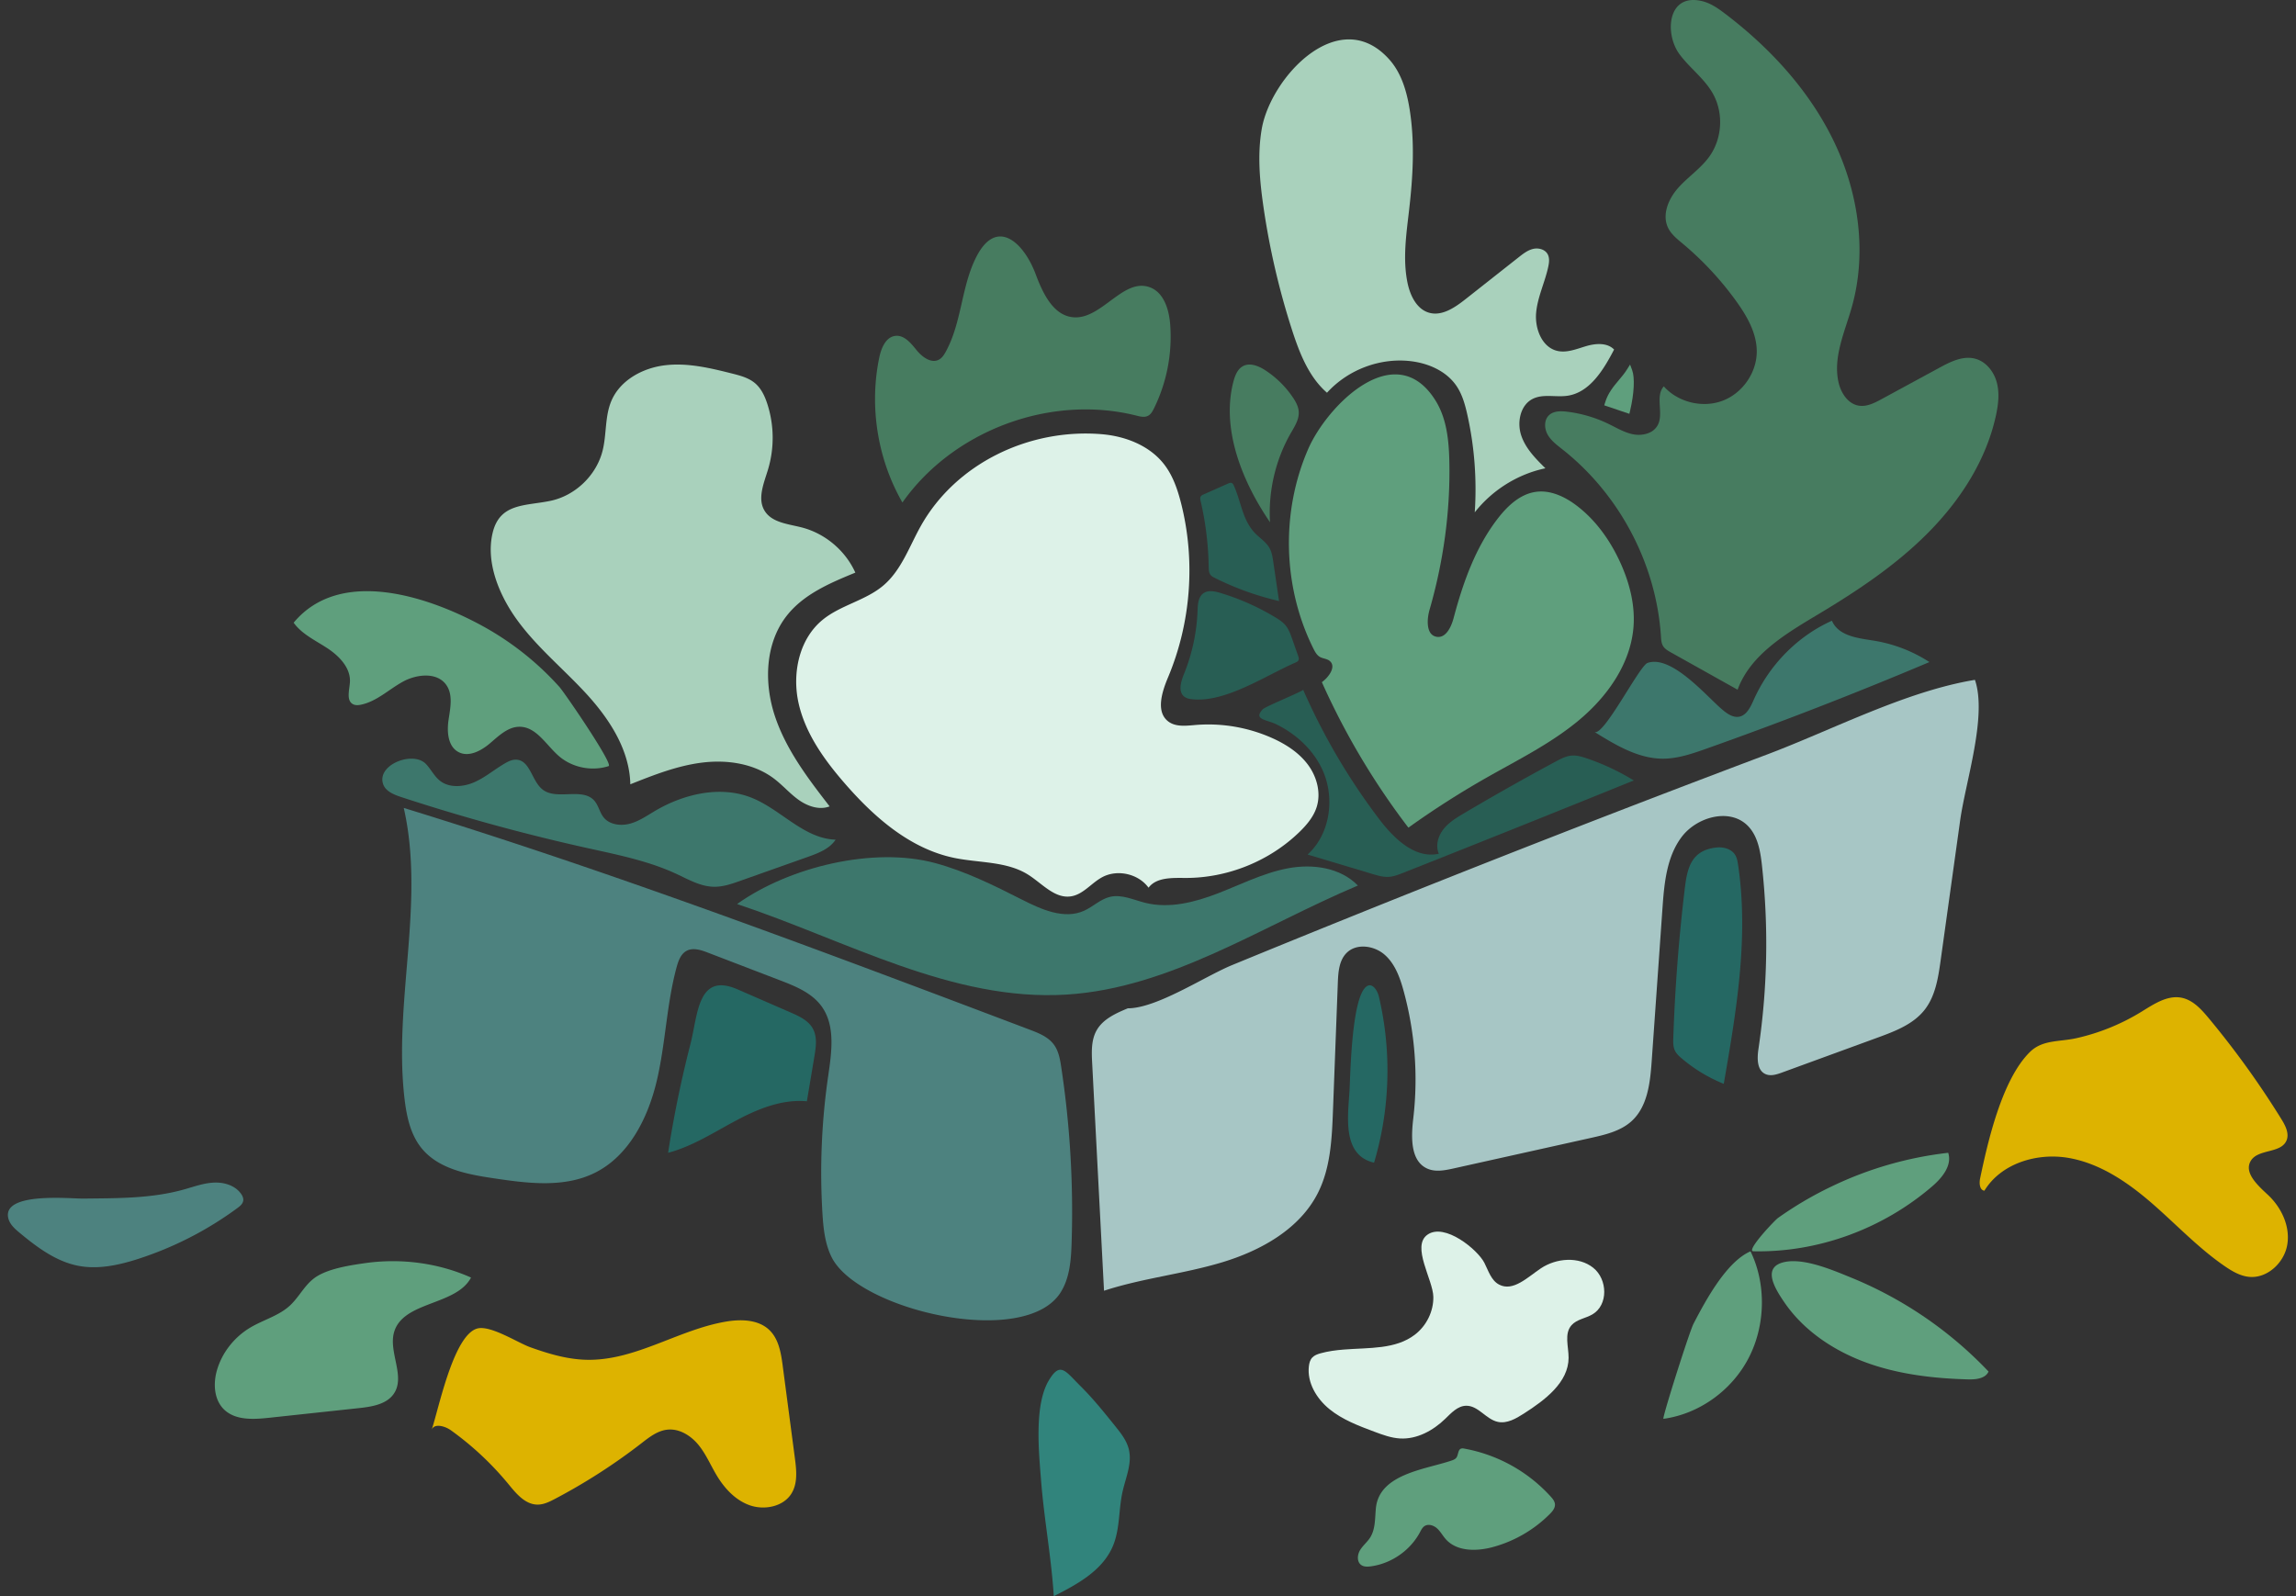 <svg xmlns="http://www.w3.org/2000/svg" width="233" height="162" viewBox="0 0 233 162"><rect x="0" y="0" width="233" height="162" fill="#333333" stroke="none"/><defs><clipPath id="a"><path d="M.8 120.02h23.89v8.594H.8z"/></clipPath><clipPath id="b"><path d="M105.39 139.02h9.263V162h-9.263z"/></clipPath><clipPath id="c"><path d="M200.9 101.21h31.277v28.395H200.9z"/></clipPath></defs><path fill="#285e54" d="M122.66 57.516c.004.28.012.585.168.806.113.159.286.249.453.332A29.26 29.26 0 0 0 129.8 61l-.589-3.989c-.066-.453-.137-.916-.342-1.316-.311-.61-.886-.986-1.367-1.444-1.41-1.342-1.508-3.21-2.279-4.941-.052-.118-.115-.243-.226-.29a.272.272 0 0 0-.137-.018.786.786 0 0 0-.22.07l-2.51 1.114c-.114.05-.237.11-.295.23-.062.128-.03.283.003.425.508 2.179.784 4.425.821 6.675"/><path fill="#a9d1bc" d="M134.665 39.86c2.12-2.338 5.367-3.567 8.475-3.207 1.812.21 3.651 1.007 4.68 2.538.582.867.865 1.902 1.092 2.925.72 3.234.971 6.576.747 9.884 1.786-2.272 4.368-3.884 7.17-4.472-.989-.977-2.01-2.006-2.453-3.332-.443-1.326-.104-3.036 1.117-3.688 1.075-.574 2.392-.162 3.594-.345 2.26-.344 3.643-2.634 4.713-4.687-.71-.726-1.886-.628-2.852-.341-.967.286-1.967.712-2.945.47-1.54-.382-2.263-2.272-2.113-3.876.149-1.606.896-3.087 1.23-4.664.09-.423.144-.89-.064-1.268-.275-.497-.932-.663-1.479-.533-.546.13-1.008.49-1.452.839l-5.398 4.256c-1.086.857-2.408 1.766-3.727 1.373-1.245-.37-1.905-1.754-2.168-3.044-.494-2.426-.115-4.934.167-7.394.39-3.39.59-6.837.05-10.206-.292-1.823-.837-3.678-2.057-5.046-5.087-5.7-12.052 1.8-12.952 7.06-.445 2.599-.204 5.266.174 7.875a76.344 76.344 0 0 0 2.9 12.505c.76 2.35 1.701 4.77 3.551 6.378"/><path fill="#5f9f7d" d="M162.8 41.138l2.55.862.077-.327c.409-1.733.488-3.346.205-4.108l-.21-.565-.32.506c-.238.38-.52.716-.82 1.072-.543.645-1.104 1.312-1.39 2.26z"/><path fill="#285e54" d="M140.916 88.996c.506-.028.987-.217 1.458-.403A2954.516 2954.516 0 0 0 165.8 79.21a23.578 23.578 0 0 0-4.796-2.25c-.487-.164-.995-.315-1.508-.275-.568.045-1.09.319-1.592.589a263.34 263.34 0 0 0-9.32 5.257c-.764.453-1.546.925-2.097 1.623-.55.697-.831 1.679-.472 2.492-2.4.546-4.544-1.528-6.034-3.486A64.595 64.595 0 0 1 132.244 70c.055.128-3.84 1.702-4.106 1.993-.975 1.062.365 1.016 1.41 1.531 2.013.993 3.759 2.607 4.683 4.674 1.259 2.82.754 6.458-1.536 8.532l6.608 1.98c.526.158 1.065.317 1.613.286"/><path fill="#5f9f7d" d="M187.827 129.655c-1.818-.74-4.797-2.033-6.814-1.55-.488.118-.806.312-.993.56-.651.862.27 2.377 1.112 3.59 1.97 2.845 5.012 4.86 8.293 6.05 3.281 1.188 6.803 1.597 10.298 1.692.79.022 1.761-.08 2.077-.794a40.144 40.144 0 0 0-13.973-9.548"/><path fill="#477c60" d="M131.014 43.92c.38-.658.825-1.35.783-2.118-.03-.55-.309-1.05-.615-1.497a9.914 9.914 0 0 0-2.794-2.735c-.7-.453-1.607-.808-2.316-.371-.511.315-.752.948-.909 1.55-.17.651-.276 1.314-.327 1.979-.334 4.345 1.703 8.858 4.045 12.272-.187-3.16.568-6.374 2.133-9.08"/><path fill="#3d776c" d="M126.826 89.34c-1.074.432-2.138.905-3.217 1.322-2.357.912-4.934 1.578-7.383.969-1.194-.297-2.4-.893-3.595-.604-.966.234-1.718 1.006-2.629 1.412-2.012.898-4.3-.125-6.268-1.123-2.866-1.453-5.763-2.895-8.855-3.727-6.236-1.677-14.784.385-20.079 4.164 11.064 3.679 21.838 9.916 33.446 9.189 10.529-.659 19.795-6.95 29.554-11.067-1.783-1.83-4.583-2.214-7.063-1.756-1.346.249-2.636.708-3.91 1.221"/><g clip-path="url(#a)"><path fill="#4d827f" d="M21.686 120.025c-1.034.053-2.022.419-3.02.698-3.332.933-6.797.883-10.222.924-1.31.015-8.228-.7-7.604 1.985.146.621.653 1.075 1.14 1.478 1.779 1.48 3.71 2.923 5.967 3.36 1.48.285 2.994.116 4.469-.242a22.1 22.1 0 0 0 1.597-.456 35.168 35.168 0 0 0 10.087-5.17c.258-.19.534-.417.583-.738.04-.255-.08-.509-.23-.717-.612-.85-1.734-1.174-2.767-1.122"/></g><path fill="#5f9f7d" d="M164.42 57.075c-1.02-2.233-2.485-4.302-4.45-5.782-1.177-.888-2.624-1.571-4.087-1.377-1.573.207-2.844 1.378-3.82 2.625-2.314 2.953-3.59 6.576-4.553 10.199-.241.907-.788 2.047-1.716 1.89a.94.94 0 0 1-.715-.538c-.293-.582-.207-1.506-.007-2.203 1.406-4.879 2.117-9.964 2.008-15.039-.045-2.133-.262-4.353-1.385-6.17-4.073-6.581-11.022.485-12.94 4.894-2.786 6.4-2.583 14.023.538 20.269.16.318.34.65.649.828.313.18.72.179.999.41.685.568-.076 1.63-.797 2.153A74.062 74.062 0 0 0 142.925 84a89.754 89.754 0 0 1 7.86-5.033c3.257-1.854 6.66-3.525 9.525-5.938 2.866-2.412 5.197-5.735 5.464-9.466.159-2.226-.426-4.456-1.353-6.488"/><g clip-path="url(#b)"><path fill="#31847c" d="M113.164 144.73c-1.111-1.379-2.224-2.771-3.48-4.017-1.586-1.572-2.082-2.565-3.25-.61-1.507 2.524-1.003 7.355-.785 10.15.305 3.93 1.045 7.814 1.29 11.746 2.402-1.211 4.993-2.622 6.024-5.15.695-1.701.55-3.631.949-5.43.227-1.023.633-2.052.723-3.079a3.83 3.83 0 0 0-.076-1.229c-.216-.907-.814-1.66-1.395-2.38"/></g><path fill="#ddb300" d="M79.43 138.616c-.177-1.337-.414-2.791-1.438-3.705-1.124-1.003-2.846-1.032-4.352-.773-4.761.817-9.031 3.877-13.868 3.872-2.075 0-4.044-.592-5.97-1.28-1.256-.449-4.059-2.28-5.393-1.889-2.23.658-3.672 7.117-4.443 9.754a14.13 14.13 0 0 1-.166.537c.236-.704 1.34-.413 1.955.029a30.863 30.863 0 0 1 5.881 5.512c.776.948 1.687 2.039 2.937 2.032.616-.004 1.19-.287 1.73-.572a59.78 59.78 0 0 0 8.8-5.66c.788-.612 1.622-1.268 2.627-1.374 1.224-.129 2.39.616 3.153 1.55.763.934 1.228 2.058 1.845 3.087.786 1.31 1.89 2.523 3.364 3.04 1.473.515 3.35.145 4.187-1.134.689-1.05.551-2.4.389-3.633l-1.239-9.393"/><path fill="#5f9f7d" d="M196.105 120.384c.99-.853 2.015-2.112 1.6-3.384a36.84 36.84 0 0 0-11.754 3.378 36.527 36.527 0 0 0-5.528 3.243c-.21.15-1.53 1.516-2.213 2.464-.37.513-.555.904-.273.91 6.544.136 13.11-2.253 18.168-6.611m-159.041 7.812c-1.497.212-3.505.52-4.816 1.29-1.246.733-1.763 1.994-2.765 2.96-1.108 1.07-2.716 1.485-4.054 2.275-1.662.98-2.912 2.58-3.423 4.385-.4 1.414-.271 3.115.879 4.08 1.165.98 2.907.87 4.447.705l9.061-.975c1.306-.14 2.774-.368 3.527-1.4 1.322-1.807-.61-4.372.12-6.465.436-1.25 1.602-1.905 2.921-2.449 1.839-.757 3.974-1.298 4.839-2.94-3.325-1.486-7.11-1.978-10.736-1.466"/><path fill="#ddf2e8" d="M142.077 145.993c1.721.097 3.36-.806 4.582-1.99.614-.594 1.26-1.316 2.126-1.331 1.23-.023 2.016 1.382 3.219 1.638.93.198 1.842-.334 2.638-.844 2.145-1.373 4.53-3.158 4.54-5.657.004-1.137-.465-2.44.293-3.306.526-.6 1.431-.698 2.126-1.104 1.626-.953 1.546-3.564.076-4.733-1.47-1.17-3.74-.984-5.307.06-1.334.89-2.818 2.4-4.24 1.65-.815-.428-1.085-1.411-1.5-2.218-.69-1.339-4.027-4.082-5.773-2.846-1.661 1.177.57 4.576.599 6.311.025 1.465-.688 2.926-1.87 3.833-1.966 1.508-4.63 1.31-7.187 1.511-.814.064-1.617.168-2.384.381-.309.086-.627.198-.844.429-.223.236-.31.566-.346.885-.194 1.66.774 3.287 2.091 4.358 1.318 1.072 2.952 1.689 4.555 2.288.843.315 1.704.634 2.606.685"/><path fill="#5f9f7d" d="M171.858 134.353c-.354.683-2.367 6.966-2.919 9.008-.109.404-.16.642-.13.639 3.615-.494 6.941-2.875 8.656-6.196 1.693-3.28 1.8-7.472.179-10.804-2.443 1.054-4.553 4.98-5.786 7.353m-23.264 12.669a.644.644 0 0 0-.31-.004c-.347.113-.274.638-.494.928-.122.162-.326.235-.518.3-2.634.891-7.274 1.343-7.641 4.784-.11 1.03-.03 2.144-.588 3.02-.296.466-.75.818-1.032 1.293-.281.475-.323 1.182.133 1.496.271.19.633.178.962.133a6.416 6.416 0 0 0 1.194-.278c1.603-.538 3-1.689 3.797-3.179.12-.227.238-.473.452-.62.388-.264.939-.09 1.287.226.348.314.57.743.882 1.093 1.121 1.26 3.106 1.247 4.738.812a12.956 12.956 0 0 0 5.818-3.364c.275-.276.555-.614.524-1-.025-.296-.226-.543-.424-.764a15.613 15.613 0 0 0-8.78-4.876"/><path fill="#3d776c" d="M65.008 87.364c1.246.36 2.467.786 3.639 1.332 1.226.57 2.453 1.285 3.814 1.304.919.012 1.807-.298 2.669-.604l6.808-2.413c1.082-.383 2.24-.824 2.862-1.762-3.25-.108-5.552-3.084-8.563-4.27-3.166-1.247-6.869-.364-9.784 1.362-.816.484-1.61 1.04-2.535 1.286-.923.246-2.037.107-2.638-.613-.44-.528-.537-1.27-1.01-1.77-1.228-1.295-3.746.016-5.18-1.063-1.142-.859-1.266-3-2.713-3.052-.404-.014-.784.17-1.13.37-1.048.606-1.974 1.409-3.082 1.904-1.109.495-2.517.622-3.48-.105-.604-.459-.932-1.173-1.45-1.722-1.304-1.384-5.037.059-4.352 2.04.252.728 1.098 1.067 1.852 1.314a198.505 198.505 0 0 0 18.87 5.17c1.806.4 3.63.78 5.403 1.292M185.906 63c-3.449 1.54-6.324 4.44-7.919 7.99-.326.727-.708 1.577-1.458 1.742-.63.139-1.238-.28-1.739-.703-1.606-1.354-5.152-5.6-7.596-4.746-.831.29-4.489 7.558-5.394 6.995 2.155 1.34 4.447 2.721 6.954 2.722 1.506 0 2.965-.503 4.39-1.007a410.013 410.013 0 0 0 22.656-8.798 14.622 14.622 0 0 0-5.63-2.172c-.652-.104-1.364-.2-2.025-.378-.975-.265-1.84-.714-2.239-1.645"/><path fill="#285e54" d="M120.955 70.963c3.378.391 7.5-2.414 10.501-3.713.116-.05.242-.109.303-.22.08-.145.027-.323-.028-.479l-.601-1.708c-.172-.489-.35-.989-.682-1.386-.282-.337-.659-.58-1.034-.806a24.376 24.376 0 0 0-5.58-2.476c-.575-.173-1.252-.308-1.734.053-.508.38-.546 1.115-.57 1.752a18.979 18.979 0 0 1-1.384 6.439c-.313.769-.612 1.806.053 2.299.215.16.489.214.756.245"/><path fill="#256863" d="M176.063 86.732c-.375-.57-1.166-.794-1.874-.717-2.504.271-2.955 1.998-3.206 4.081a178.064 178.064 0 0 0-1.176 15.242c-.015.449-.025.918.181 1.323.154.3.412.537.674.76a15.562 15.562 0 0 0 4.267 2.579c.61-3.514 1.219-7.059 1.57-10.607.384-3.885.458-7.776-.119-11.635-.053-.356-.115-.721-.317-1.026"/><path fill="#a7c6c5" d="M135.896 93.523l-.245.098c-3.542 1.432-7.08 2.874-10.613 4.326-2.776 1.142-7.635 4.39-10.59 4.39-1.208.505-2.5 1.083-3.15 2.214-.567.987-.524 2.193-.465 3.327L112.037 131c3.909-1.28 8.057-1.698 11.995-2.888 3.938-1.19 7.853-3.374 9.703-7.023 1.294-2.552 1.427-5.51 1.536-8.364l.493-12.993c.041-1.082.13-2.28.911-3.038 1.007-.98 2.782-.723 3.84.204 1.058.927 1.555 2.321 1.925 3.672a34.03 34.03 0 0 1 .98 12.942c-.22 1.887-.312 4.33 1.438 5.098.824.362 1.776.172 2.655-.023l13.941-3.1c1.461-.325 2.992-.685 4.101-1.683 1.642-1.478 1.904-3.902 2.059-6.096l1.092-15.484c.178-2.533.412-5.218 1.933-7.258 1.522-2.04 4.825-2.981 6.664-1.217 1.073 1.03 1.339 2.617 1.502 4.092a72.508 72.508 0 0 1-.356 18.625c-.139.932-.164 2.13.692 2.536.53.251 1.154.052 1.705-.15l9.715-3.55c1.74-.636 3.569-1.334 4.72-2.775 1.122-1.404 1.409-3.272 1.656-5.047l1.98-14.204c.55-3.956 2.76-10.589 1.501-14.276-7.039 1.158-14.459 5.076-21.163 7.601a1952.118 1952.118 0 0 0-43.36 16.922"/><g clip-path="url(#c)"><path fill="#ddb300" d="M224.129 103.321c-.746-.896-1.597-1.83-2.737-2.058-1.464-.29-2.846.666-4.12 1.447a21.68 21.68 0 0 1-6.526 2.65c-1.76.398-3.46.14-4.75 1.411-2.837 2.796-4.264 9.067-5.052 12.829-.101.487-.056 1.186.436 1.246 1.695-2.783 5.356-3.882 8.555-3.323 3.2.56 6 2.478 8.457 4.611 2.457 2.134 4.699 4.538 7.381 6.377.732.502 1.524.97 2.404 1.074.459.055.91-.003 1.336-.147 1.306-.443 2.367-1.71 2.602-3.114.312-1.86-.592-3.772-1.967-5.056-1.026-.957-2.458-2.24-1.74-3.446.735-1.233 3.024-.733 3.616-2.04.324-.713-.092-1.529-.504-2.194a90.49 90.49 0 0 0-7.391-10.267"/></g><path fill="#477c60" d="M202.633 38.803c-.297-1.104-1.11-2.13-2.229-2.407-1.224-.304-2.468.317-3.575.919l-5.893 3.198c-.712.386-1.49.785-2.292.66-1.101-.17-1.816-1.276-2.064-2.354-.586-2.552.626-5.12 1.34-7.64 1.56-5.513.703-11.545-1.765-16.723-2.468-5.177-6.46-9.539-11.04-13.028-.726-.553-1.493-1.098-2.382-1.314-3.53-.855-3.826 3.31-2.307 5.374 1.024 1.392 2.492 2.446 3.357 3.94 1.148 1.978 1.015 4.616-.324 6.472-.872 1.21-2.164 2.055-3.156 3.17-.992 1.115-1.677 2.748-1.01 4.08.324.646.913 1.113 1.469 1.578a32.03 32.03 0 0 1 5.425 5.83c1.08 1.5 2.06 3.19 2.09 5.033.036 2.17-1.403 4.288-3.443 5.071-2.04.784-4.543.177-5.99-1.45-.924 1.03.049 2.797-.647 3.993a1.769 1.769 0 0 1-.862.728c-.481.203-1.054.246-1.573.15-.905-.168-1.708-.662-2.536-1.064a13.262 13.262 0 0 0-4.222-1.237c-.624-.073-1.328-.079-1.791.342-.532.482-.51 1.354-.16 1.98.35.624.948 1.065 1.511 1.51 5.794 4.574 9.515 11.638 9.99 18.967.02.341.041.7.22.992.183.294.499.476.803.647l6.756 3.78c1.306-3.576 4.917-5.698 8.2-7.665 3.986-2.387 7.888-4.987 11.15-8.283 3.263-3.294 5.874-7.342 6.86-11.855.245-1.117.387-2.29.09-3.394"/><path fill="#256863" d="M138.768 100.061c-1.61.852-1.722 8.952-1.82 10.652-.146 2.527-.789 6.542 2.494 7.287a32.533 32.533 0 0 0 1.25-6.681 32.804 32.804 0 0 0-.76-10.17c-.144-.606-.624-1.373-1.164-1.087"/><path fill="#5f9f7d" d="M44.938 69.129c.12.104.232.222.33.358.726.992.435 2.354.253 3.567s-.073 2.719 1.024 3.283c1.04.535 2.29-.14 3.18-.897.89-.757 1.819-1.676 2.991-1.679 1.72-.005 2.71 1.865 4.01 2.984 1.353 1.165 3.334 1.562 5.036 1.009.519-.169-4.475-7.458-4.993-8.037a29.6 29.6 0 0 0-7.95-6.264c-5.436-2.943-14.327-5.897-19.019-.255.843 1.177 2.235 1.806 3.445 2.607 1.21.8 2.37 2.02 2.264 3.46-.059.8-.389 1.865.339 2.217.245.12.536.092.803.034 1.578-.335 2.8-1.536 4.209-2.317 1.262-.7 3.04-.955 4.078-.07"/><path fill="#4d827f" d="M74.44 93.298C63.363 89.29 52.23 85.458 40.974 82c2.186 9.616-1.067 19.704.077 29.503.207 1.778.595 3.618 1.71 5.007 1.717 2.136 4.666 2.68 7.357 3.08 3.448.515 7.145.993 10.27-.569 3.45-1.723 5.378-5.568 6.269-9.357.89-3.79.986-7.744 2.005-11.5.175-.639.421-1.333.996-1.652.654-.364 1.463-.101 2.16.167l7.325 2.81c1.58.606 3.252 1.28 4.245 2.664 1.416 1.975 1.001 4.679.652 7.092a68.3 68.3 0 0 0-.583 13.823c.093 1.547.248 3.132.933 4.518 2.662 5.38 19.613 9.344 23.244 3.582.93-1.473 1.06-3.307 1.115-5.054a97.968 97.968 0 0 0-1.054-17.808c-.12-.799-.265-1.63-.74-2.279-.579-.794-1.544-1.177-2.457-1.522-10.001-3.784-20.006-7.568-30.06-11.207"/><path fill="#a9d1bc" d="M53.436 64.147c1.851 2.21 4.078 4.105 6.037 6.233 2.366 2.572 4.423 5.723 4.492 9.22 2.37-.942 4.771-1.893 7.302-2.203 2.53-.31 5.247.088 7.281 1.627.884.669 1.614 1.53 2.519 2.17.904.64 2.09 1.047 3.124.647-2.195-2.834-4.415-5.747-5.548-9.149-1.134-3.402-1.002-7.44 1.23-10.243 1.715-2.158 4.379-3.287 6.927-4.332-1.004-2.233-3.055-3.967-5.422-4.582-1.378-.357-3.042-.48-3.785-1.696-.752-1.23-.078-2.79.341-4.17a11.193 11.193 0 0 0-.075-6.704c-.252-.767-.607-1.531-1.218-2.057-.648-.558-1.509-.786-2.337-.995-2.225-.56-4.512-1.11-6.791-.844-2.279.264-4.583 1.512-5.475 3.629-.666 1.58-.47 3.386-.888 5.049-.634 2.51-2.786 4.57-5.318 5.09-2.557.524-5.123.212-5.842 3.26-.703 2.974.653 6.227 2.343 8.623.348.493.717.967 1.103 1.427"/><path fill="#477c60" d="M103.147 42.665c3.926-1.258 8.176-1.489 12.179-.483.392.1.827.205 1.185.015.28-.149.446-.445.587-.73a16.49 16.49 0 0 0 1.655-8.53c-.117-1.514-.638-3.25-2.061-3.778-2.71-1.005-4.895 3.29-7.774 3.041-2.04-.176-3.1-2.451-3.817-4.37-1.209-3.232-3.956-5.786-6.013-1.777-1.556 3.035-1.465 6.653-3.12 9.659-.167.301-.363.606-.663.776-.785.443-1.72-.25-2.288-.95-.569-.7-1.243-1.543-2.139-1.451-.978.1-1.45 1.235-1.65 2.199-1.032 4.972-.179 10.312 2.35 14.714 2.793-3.965 6.958-6.857 11.57-8.335"/><path fill="#ddf2e8" d="M80.93 70.795c.039.234.085.465.138.694.719 3.042 2.618 5.673 4.676 8.038 2.981 3.429 6.62 6.618 11.088 7.542 2.534.525 5.326.328 7.51 1.706 1.41.89 2.687 2.447 4.338 2.198 1.243-.187 2.07-1.353 3.175-1.946 1.544-.83 3.673-.345 4.7 1.067.798-1.059 2.375-.996 3.707-.989 4.288.022 8.559-1.698 11.619-4.677.728-.71 1.404-1.513 1.721-2.474.481-1.459.044-3.112-.874-4.346-.919-1.235-2.266-2.096-3.678-2.723a15.906 15.906 0 0 0-7.736-1.304c-.937.079-1.98.215-2.736-.343-1.31-.969-.674-2.993-.045-4.49 2.335-5.554 2.805-11.864 1.318-17.698-.356-1.396-.836-2.795-1.723-3.934-1.473-1.895-3.918-2.847-6.322-3.048-7.306-.61-14.782 2.92-18.372 9.336-1.167 2.087-1.97 4.478-3.799 6.026-1.806 1.528-4.337 1.983-6.165 3.485-2.242 1.843-3.005 5.009-2.54 7.88"/><path fill="#256863" d="M80.23 102.757c-1.793-.78-3.587-1.562-5.38-2.344-4.07-1.772-4.012 2.55-4.786 5.56A114.87 114.87 0 0 0 67.8 117c2.454-.65 4.615-2.055 6.848-3.248 2.232-1.194 4.703-2.214 7.234-1.98l.764-4.553c.062-.374.123-.762.145-1.145.035-.6-.026-1.191-.321-1.708-.46-.809-1.38-1.233-2.24-1.609"/></svg>